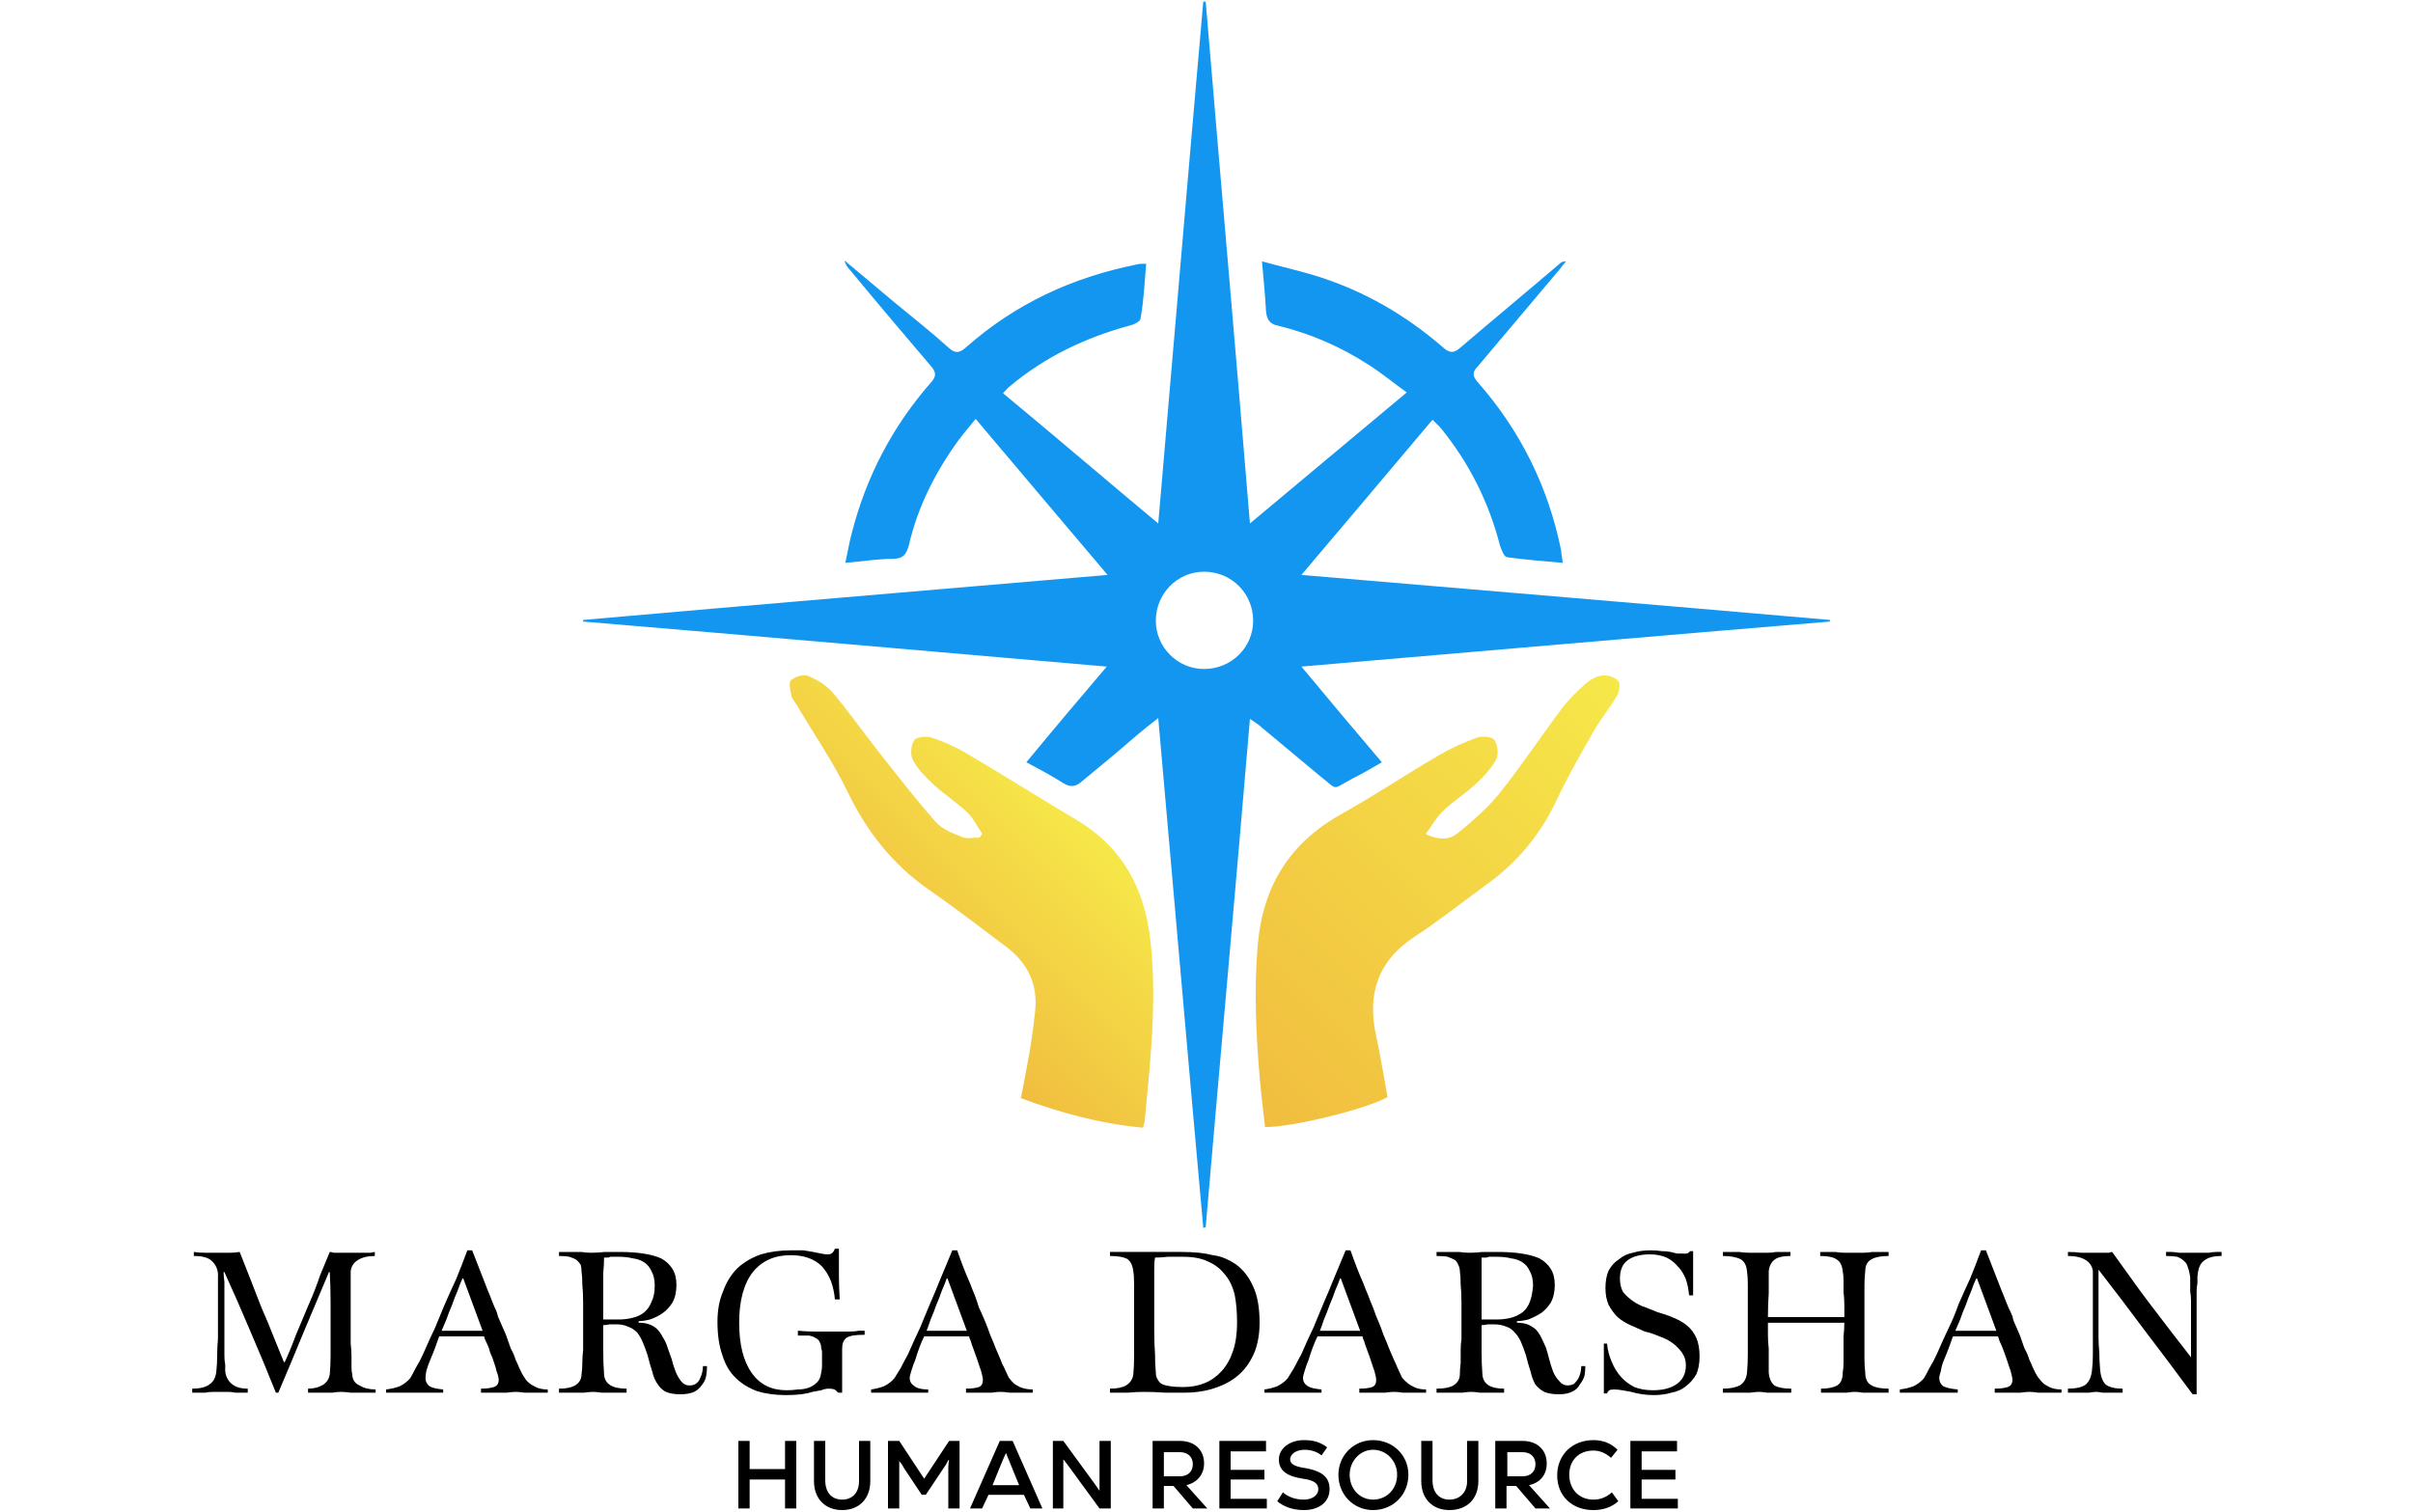 <svg version="1.2" xmlns="http://www.w3.org/2000/svg" viewBox="0 0 300 188" width="300" height="188">
	<title>MARGA DARSHAN logo Final-svg</title>
	<defs>
		<clipPath clipPathUnits="userSpaceOnUse" id="cp1">
			<path d="m7.14-47.1h285.72v284.97h-285.72z"/>
		</clipPath>
		<clipPath clipPathUnits="userSpaceOnUse" id="cp2">
			<path d="m98.33 84.61c-0.31 0.29-0.06 1.28 0.07 1.92 0.09 0.41 0.43 0.77 0.66 1.15 2.13 3.6 4.53 7.08 6.34 10.84 2.4 4.96 5.63 9.04 10.16 12.18 3.23 2.24 6.34 4.65 9.49 7.01 2.67 2 4 4.63 3.65 8q-0.22 2.2-0.57 4.38c-0.36 2.14-0.79 4.27-1.2 6.49 4.97 1.84 9.96 3.19 15.19 3.67 0.1-0.45 0.19-0.7 0.21-0.96 0.7-7.42 1.53-14.83 0.7-22.31-0.72-6.49-3.47-11.61-9.2-15.02-4.6-2.74-9.14-5.6-13.75-8.32-1.34-0.79-2.79-1.43-4.26-1.91-0.65-0.21-1.89-0.09-2.17 0.33-0.4 0.63-0.5 1.82-0.15 2.47 0.61 1.14 1.58 2.13 2.54 3.02 1.35 1.24 2.91 2.24 4.23 3.5 0.76 0.72 1.23 1.74 1.83 2.63q-0.15 0.24-0.29 0.48c-0.73 0-1.54 0.2-2.16-0.05-1.18-0.47-2.52-0.98-3.31-1.89-2.51-2.83-4.82-5.84-7.17-8.81-1.9-2.42-3.67-4.95-5.66-7.29-0.78-0.91-1.93-1.61-3.05-2.06q-0.2-0.08-0.44-0.08c-0.58 0-1.31 0.28-1.69 0.63z"/>
		</clipPath>
		<linearGradient id="g1" x1="132.9" y1="100.2" x2="111.7" y2="121.4" gradientUnits="userSpaceOnUse">
			<stop offset="0" stop-color="#f6e849"/>
			<stop offset="1" stop-color="#f1bd3f"/>
			<stop offset="1" stop-color="#f1bd3f"/>
		</linearGradient>
		<clipPath clipPathUnits="userSpaceOnUse" id="cp3">
			<path d="m199.18 84.01c-0.74 0.09-1.53 0.55-2.1 1.06-1.06 0.94-2.09 1.97-2.94 3.1-2.6 3.46-4.99 7.08-7.69 10.46-1.48 1.85-3.34 3.44-5.18 4.96-0.98 0.81-2.29 0.97-4.02 0.14 0.78-1.06 1.35-2.11 2.18-2.9 1.22-1.17 2.69-2.08 3.93-3.23 1-0.92 2-1.95 2.64-3.12 0.35-0.63 0.21-1.85-0.21-2.45-0.29-0.42-1.54-0.52-2.19-0.29-1.66 0.61-3.3 1.36-4.83 2.26-4.04 2.37-7.96 4.98-12.05 7.27-6.38 3.57-9.7 8.94-10.34 16.16-0.5 5.68-0.22 11.33 0.27 16.98 0.17 1.93 0.42 3.86 0.63 5.75 3.29 0.07 12.69-2.26 15.23-3.72-0.47-2.52-0.86-5.08-1.42-7.6-1.15-5.22 0.2-9.35 4.83-12.38 3.1-2.03 6-4.35 9-6.53 3.77-2.73 6.62-6.18 8.6-10.41 1.39-2.94 3.01-5.77 4.63-8.6 0.88-1.54 2.04-2.92 2.93-4.46 0.29-0.49 0.4-1.5 0.1-1.8-0.39-0.4-1.14-0.67-1.76-0.67q-0.12 0-0.24 0.02z"/>
		</clipPath>
		<linearGradient id="g2" x1="203.6" y1="87.2" x2="154" y2="136.8" gradientUnits="userSpaceOnUse">
			<stop offset="0" stop-color="#f6e849"/>
			<stop offset="1" stop-color="#f1bd3f"/>
			<stop offset="1" stop-color="#f1bd3f"/>
		</linearGradient>
		<clipPath clipPathUnits="userSpaceOnUse" id="cp4">
			<path d="m7.14-47.1h285.72v284.97h-285.72z"/>
		</clipPath>
		<clipPath clipPathUnits="userSpaceOnUse" id="cp5">
			<path d="m7.14-47.1h285.72v284.97h-285.72z"/>
		</clipPath>
		<clipPath clipPathUnits="userSpaceOnUse" id="cp6">
			<path d="m7.14-47.1h285.72v284.97h-285.72z"/>
		</clipPath>
		<clipPath clipPathUnits="userSpaceOnUse" id="cp7">
			<path d="m7.14-47.1h285.72v284.97h-285.72z"/>
		</clipPath>
		<clipPath clipPathUnits="userSpaceOnUse" id="cp8">
			<path d="m7.14-47.1h285.72v284.97h-285.72z"/>
		</clipPath>
		<clipPath clipPathUnits="userSpaceOnUse" id="cp9">
			<path d="m7.14-47.1h285.72v284.97h-285.72z"/>
		</clipPath>
		<clipPath clipPathUnits="userSpaceOnUse" id="cp10">
			<path d="m7.14-47.1h285.72v284.97h-285.72z"/>
		</clipPath>
		<clipPath clipPathUnits="userSpaceOnUse" id="cp11">
			<path d="m7.14-47.1h285.72v284.97h-285.72z"/>
		</clipPath>
		<clipPath clipPathUnits="userSpaceOnUse" id="cp12">
			<path d="m7.14-47.1h285.72v284.97h-285.72z"/>
		</clipPath>
		<clipPath clipPathUnits="userSpaceOnUse" id="cp13">
			<path d="m7.14-47.1h285.72v284.97h-285.72z"/>
		</clipPath>
		<clipPath clipPathUnits="userSpaceOnUse" id="cp14">
			<path d="m7.14-47.1h285.72v284.97h-285.72z"/>
		</clipPath>
		<clipPath clipPathUnits="userSpaceOnUse" id="cp15">
			<path d="m7.14-47.1h285.72v284.97h-285.72z"/>
		</clipPath>
		<clipPath clipPathUnits="userSpaceOnUse" id="cp16">
			<path d="m7.14-47.1h285.72v284.97h-285.72z"/>
		</clipPath>
		<clipPath clipPathUnits="userSpaceOnUse" id="cp17">
			<path d="m7.14-47.1h285.72v284.97h-285.72z"/>
		</clipPath>
		<clipPath clipPathUnits="userSpaceOnUse" id="cp18">
			<path d="m7.14-47.1h285.72v284.97h-285.72z"/>
		</clipPath>
		<clipPath clipPathUnits="userSpaceOnUse" id="cp19">
			<path d="m7.14-47.1h285.72v284.97h-285.72z"/>
		</clipPath>
		<clipPath clipPathUnits="userSpaceOnUse" id="cp20">
			<path d="m7.14-47.1h285.72v284.97h-285.72z"/>
		</clipPath>
		<clipPath clipPathUnits="userSpaceOnUse" id="cp21">
			<path d="m7.14-47.1h285.72v284.97h-285.72z"/>
		</clipPath>
		<clipPath clipPathUnits="userSpaceOnUse" id="cp22">
			<path d="m7.14-47.1h285.72v284.97h-285.72z"/>
		</clipPath>
		<clipPath clipPathUnits="userSpaceOnUse" id="cp23">
			<path d="m7.14-47.1h285.72v284.97h-285.72z"/>
		</clipPath>
		<clipPath clipPathUnits="userSpaceOnUse" id="cp24">
			<path d="m7.14-47.1h285.72v284.97h-285.72z"/>
		</clipPath>
		<clipPath clipPathUnits="userSpaceOnUse" id="cp25">
			<path d="m7.14-47.1h285.72v284.97h-285.72z"/>
		</clipPath>
		<clipPath clipPathUnits="userSpaceOnUse" id="cp26">
			<path d="m7.14-47.1h285.72v284.97h-285.72z"/>
		</clipPath>
		<clipPath clipPathUnits="userSpaceOnUse" id="cp27">
			<path d="m7.14-47.1h285.72v284.97h-285.72z"/>
		</clipPath>
		<clipPath clipPathUnits="userSpaceOnUse" id="cp28">
			<path d="m7.14-47.1h285.72v284.97h-285.72z"/>
		</clipPath>
	</defs>
	<style>
		.s0 { fill: #1296ef } 
		.s1 { fill: url(#g1) } 
		.s2 { fill: url(#g2) } 
		.s3 { fill: #000000 } 
	</style>
	<g id="Layer">
		<g id="Clip-Path" clip-path="url(#cp1)">
			<path id="Layer" fill-rule="evenodd" class="s0" d="m178.1 52.2c-5.4 6.4-10.7 12.7-16.3 19.3 22.2 1.9 44 3.7 65.7 5.6q0 0.1 0 0.2c-21.7 1.8-43.5 3.7-65.7 5.6 3.4 4.1 6.6 7.9 10 11.9-1.2 0.7-2.4 1.4-3.6 2-2.7 1.4-1.7 1.6-4.1-0.3-2.4-2-4.8-4-7.2-6-0.4-0.4-0.8-0.6-1.5-1.1-1.8 21.3-3.7 42.3-5.5 63.2q-0.2 0.1-0.3 0.1c-1.9-21-3.7-42-5.6-63.4-1 0.8-1.8 1.4-2.5 2-2.3 2-4.6 3.9-6.9 5.8-0.8 0.7-1.4 0.9-2.4 0.3-1.4-0.9-2.9-1.7-4.6-2.6 3.3-4 6.5-7.8 10-11.9-22-1.9-43.6-3.8-65.1-5.6q0-0.1 0-0.2c21.5-1.9 43.1-3.7 65.2-5.6-5.6-6.6-10.9-12.9-16.4-19.4-0.8 1-1.5 1.8-2.1 2.6-2.9 4-5.1 8.3-6.2 13.1-0.3 1.1-0.7 1.7-2 1.7-1.8 0-3.7 0.3-5.9 0.5 0.3-1.4 0.5-2.6 0.8-3.7q2.7-10.6 9.9-18.8c0.6-0.7 0.6-1.2 0-1.9-3.4-4-6.8-8-10.1-12-0.3-0.3-0.6-0.7-0.7-1.2q3.1 2.6 6.2 5.2c2.3 1.9 4.6 3.7 6.8 5.7 0.8 0.7 1.3 0.6 2.1-0.1 6.1-5.4 13.2-8.7 21.2-10.3 0.3-0.1 0.7-0.1 1.2-0.1-0.2 2.4-0.3 4.6-0.7 6.8 0 0.4-0.9 0.8-1.4 0.9-5.5 1.5-10.5 3.9-14.8 7.5-0.3 0.2-0.5 0.5-0.9 0.9 6.4 5.3 12.7 10.7 19.3 16.2 1.9-21.9 3.7-43.4 5.6-64.9q0.1 0 0.3 0c1.8 21.5 3.7 43 5.5 64.9 6.6-5.5 12.9-10.8 19.5-16.3-1.7-1.2-3.1-2.4-4.7-3.4q-5.2-3.4-11.3-4.9c-1-0.2-1.4-0.7-1.5-1.8-0.1-1.9-0.3-3.9-0.5-6.2 2.5 0.7 4.8 1.2 7 1.9 5.7 1.8 10.9 4.8 15.5 8.8 0.9 0.8 1.4 0.7 2.2 0 4.1-3.5 8.2-6.9 12.3-10.4 0.2-0.2 0.4-0.3 0.8-0.3q-0.4 0.5-0.8 1c-3.4 4-6.8 8.1-10.2 12.1-0.7 0.7-0.6 1.2 0 1.9q8 9.1 10.4 21c0 0.4 0.1 0.8 0.2 1.5-2.4-0.2-4.7-0.4-6.9-0.7-0.4 0-0.7-0.9-0.9-1.4-1.4-5.5-3.9-10.4-7.4-14.7-0.3-0.3-0.5-0.5-1-1zm-22.3 25c0-3.4-2.7-6.1-6.1-6.1-3.3 0-6 2.7-6 6.1 0 3.3 2.7 6 6 6 3.4 0 6.1-2.7 6.1-6z"/>
		</g>
	</g>
	<g id="Layer">
		<g id="Clip-Path" clip-path="url(#cp2)">
			<path id="Layer" class="s1" d="m172.1 112.1l-51.2 51-51.1-51 51.1-51z"/>
		</g>
	</g>
	<g id="Layer">
		<g id="Clip-Path" clip-path="url(#cp3)">
			<path id="Layer" class="s2" d="m229.7 112.1l-51 50.9-51-50.9 51-50.8z"/>
		</g>
	</g>
	<g id="Layer">
		<g id="Clip-Path" clip-path="url(#cp4)">
			<path id="Layer" class="s3" d="m46 173.2q-0.5 0-1.1 0-0.7 0-1.3 0-0.7-0.1-1.2-0.1-0.5 0-1.1 0.1-0.6 0-1.2 0-0.6 0-1.1 0-0.5 0-0.7 0v-0.5q1.1 0 1.9-0.5 0.7-0.5 0.8-1.3 0.1-1 0.1-2.4 0-1.4 0-3.1 0-1.6 0-3.5 0-1.8-0.1-3.7h-0.1q-1.6 3.8-3.2 7.6-1.6 3.9-3.1 7.4h-0.3q-1.6-4-3.2-7.7-1.6-3.8-3.2-7.3h-0.1q0 0.5 0.1 1.2 0 0.7 0 1.5 0 0.8 0 1.7 0 0.8 0 1.6v1.3 0.9q0 0.5 0 1.1 0 0.6 0 1.1 0 0.6 0.1 1.1 0 0.5 0 0.8 0.1 1 0.8 1.6 0.7 0.6 2 0.6v0.5q-0.2 0-0.6 0-0.4 0-0.9 0-0.5-0.1-1-0.1-0.5 0-0.9 0-0.3 0-0.8 0-0.6 0-1.1 0.1-0.6 0-1 0-0.4 0-0.6 0v-0.5q1.4 0 2.1-0.5 0.8-0.5 0.9-1.7 0.1-0.9 0.1-1.9 0-1 0.1-2.1 0-1.2 0-2 0-0.8 0-1.5v-0.9-1.1q0-0.7 0-1.4 0-0.7 0-1.2-0.1-1-0.8-1.6-0.6-0.6-2.2-0.6v-0.5q0.6 0.1 1.5 0.1 1 0 1.9 0h1.1q0.5 0 1.2-0.1 0.6 1.5 1.3 3.3 0.7 1.8 1.4 3.6 0.8 1.8 1.5 3.6 0.7 1.7 1.3 3.2h0.1q0.7-1.5 1.4-3.4 0.8-1.9 1.6-3.8 0.8-1.8 1.4-3.6 0.7-1.7 1.2-2.9 0.2 0 0.5 0.1 0.3 0 0.7 0 0.3 0 0.7 0h0.6q0.3 0 0.8 0 0.5 0 0.9 0 0.5 0 0.9 0 0.4-0.1 0.5-0.1v0.5q-1.3 0-2.1 0.5-0.8 0.5-0.9 1.4 0 0.7 0 1.7v2.8 1.4q0 0.7 0 1.5 0 0.8 0 1.6 0.1 0.8 0.1 1.6 0 0.7 0 1.3 0 0.6 0.1 0.9 0 1 0.9 1.4 0.8 0.5 2 0.5v0.4q-0.2 0-0.7 0z"/>
		</g>
		<g id="Clip-Path" clip-path="url(#cp5)">
			<path id="Layer" fill-rule="evenodd" class="s3" d="m68.1 173.2q-0.2 0-0.7 0-0.4 0-1 0-0.6 0-1.2 0-0.6-0.1-1.1-0.1-0.4 0-1.1 0.1-0.6 0-1.3 0-0.6 0-1.2 0-0.5 0-0.7 0v-0.5q1 0 1.6-0.2 0.6-0.2 0.6-0.9 0-0.2-0.1-0.6-0.2-0.5-0.3-1-0.2-0.6-0.4-1.2-0.3-0.6-0.4-1.1-0.2-0.5-0.4-0.9-0.2-0.4-0.2-0.6-0.6 0-1.3 0h-3q-0.7 0-1.3 0-0.2 0.6-0.5 1.4-0.3 0.8-0.6 1.5-0.3 0.7-0.5 1.4-0.1 0.6-0.1 0.9 0 0.6 0.5 1 0.5 0.3 1.7 0.4v0.4q-0.1 0-0.5 0-0.4 0-0.9 0-0.5 0-1.1 0-0.5 0-0.9 0-0.4 0-1 0-0.5 0-1.1 0-0.5 0-1 0-0.4 0-0.6 0v-0.4q0.9-0.1 1.7-0.4 0.8-0.4 1.3-1 0.3-0.5 0.7-1.3 0.5-0.8 0.9-1.7 0.4-0.9 0.8-1.8 0.4-0.9 0.7-1.5 0.5-1.2 1.2-2.9 0.7-1.6 1.4-3.1 0.7-1.7 1.4-3.6h0.6q0.9 2.3 1.6 4.1 0.3 0.8 0.6 1.5 0.3 0.8 0.6 1.5 0.3 0.6 0.4 1.1 0.2 0.5 0.3 0.7 0.3 0.7 0.7 1.6 0.3 0.9 0.6 1.7 0.4 0.7 0.6 1.4 0.3 0.6 0.4 0.9 0.4 0.9 0.7 1.3 0.2 0.4 0.6 0.7 0.2 0.2 0.8 0.5 0.6 0.3 1.5 0.3v0.4zm-10.5-14.2h-0.1q-0.3 0.6-0.6 1.5-0.4 0.9-0.7 1.8-0.4 0.9-0.7 1.8-0.4 0.9-0.6 1.4 0.6 0 1.2 0h2.6q0.7 0 1.3 0z"/>
		</g>
		<g id="Clip-Path" clip-path="url(#cp6)">
			<path id="Layer" fill-rule="evenodd" class="s3" d="m87.9 169.9q0 0 0 0zm-0.1 1.2q-0.1 0.6-0.5 1.1-0.4 0.6-1 0.9-0.7 0.3-1.7 0.3-1.1 0-1.8-0.3-0.6-0.3-1-0.9-0.5-0.7-0.7-1.6-0.3-0.9-0.6-2.1-0.3-0.9-0.6-1.6-0.3-0.7-0.7-1.2-0.5-0.5-1.1-0.7-0.6-0.3-1.5-0.3-0.4 0-0.8 0-0.4 0.1-0.8 0.1 0 1.6 0 3.2 0 1.6 0.1 2.9 0.1 1.8 2.8 1.8v0.5q-0.2 0-0.7 0-0.5 0-1.1 0-0.7 0-1.3 0-0.6-0.1-1.1-0.1-0.4 0-1.1 0.1-0.7 0-1.4 0-0.6 0-1.1 0-0.5 0-0.6 0v-0.5q1.3 0 2-0.4 0.8-0.5 0.8-1.4 0.1-0.6 0.1-1.4 0-0.8 0.1-1.6 0-0.7 0-1.4 0-0.7 0-1.1v-3.3q0-1.4-0.1-2.3 0-1-0.1-1.7 0-0.4-0.1-0.8-0.2-0.3-0.5-0.6-0.3-0.2-0.9-0.4-0.5-0.1-1.3-0.1v-0.5q0.1 0 0.5 0 0.5 0 1 0 0.6 0 1.3 0 0.6 0.1 1.2 0.1 0.8 0 1.7-0.1 0.8 0 1.8 0 1.7 0 3 0.2 1.3 0.2 2.2 0.6 0.9 0.5 1.4 1.3 0.5 0.8 0.5 2 0 1.3-0.5 2.2-0.5 0.8-1.2 1.3-0.7 0.5-1.6 0.8-0.8 0.2-1.4 0.2v0.2q0.8 0 1.3 0.2 0.6 0.2 1 0.6 0.4 0.4 0.7 1 0.4 0.6 0.6 1.3 0.2 0.6 0.5 1.4 0.2 0.8 0.5 1.6 0.3 0.7 0.7 1.2 0.4 0.5 1 0.5 0.5 0 0.8-0.2 0.4-0.3 0.5-0.6 0.2-0.4 0.3-0.8 0.1-0.5 0.1-0.8h0.5q0 0.6-0.1 1.2zm-6.4-11.2q0-1.1-0.4-1.8-0.3-0.7-0.9-1.1-0.6-0.4-1.4-0.5-0.8-0.2-1.7-0.2h-0.7q-0.2 0-0.4 0-0.2 0.1-0.4 0.1-0.2 0-0.4 0 0 0.9-0.1 1.9 0 1 0 2 0 1 0 2v1.8q0.4 0 1 0 0.5 0 0.9 0 0.9 0 1.7-0.2 0.9-0.2 1.5-0.7 0.6-0.5 0.9-1.3 0.4-0.8 0.4-2z"/>
		</g>
		<g id="Clip-Path" clip-path="url(#cp7)">
			<path id="Layer" class="s3" d="m106 166.1q-0.5 0.1-0.8 0.3-0.3 0.3-0.4 0.6-0.1 0.3-0.1 0.8 0 0.2 0 0.5v0.7 0.8 1.9q0 0.8 0 1.5h-0.5q-0.1-0.1-0.3-0.3-0.2-0.2-0.9-0.2-0.4 0-0.9 0.2-0.5 0.1-1.1 0.2-0.6 0.2-1.4 0.3-0.8 0.1-1.9 0.1-2 0-3.6-0.5-1.6-0.6-2.7-1.7-1.1-1.1-1.6-2.8-0.6-1.7-0.6-4.1 0-2.2 0.7-3.8 0.6-1.7 1.8-2.9 1.2-1.1 2.9-1.7 1.7-0.5 3.7-0.5 0.9 0 1.6 0 0.7 0.1 1.2 0.2 0.5 0.1 1 0.2 0.4 0.1 0.8 0.1 0.4 0 0.6-0.2 0.2-0.2 0.3-0.5h0.5q0 1.6 0 3.2 0 1.5 0.1 3.1h-0.6q-0.1-1.2-0.5-2.3-0.4-1-1.1-1.8-1.4-1.4-3.9-1.4-3 0-4.7 2.1-1.7 2.2-1.7 6.3 0 4.1 1.6 6.3 1.5 2.1 4.3 2.1 0.7 0 1.4-0.1 0.7 0 1.3-0.2 0.6-0.2 1.1-0.7 0.4-0.4 0.5-1.2 0.1-0.4 0.1-0.8 0-0.3 0-0.7 0-0.7 0-1 0-0.3-0.1-0.5 0-0.5-0.2-0.8-0.1-0.3-0.5-0.5-0.3-0.2-0.8-0.3-0.6 0-1.4 0v-0.6q1.1 0.1 2.1 0.1 0.9 0 2 0 0.5 0 1.1 0 0.6 0 1.2 0 0.7 0 1.2-0.1 0.5 0 0.7 0v0.5q-0.9 0-1.5 0.1z"/>
		</g>
		<g id="Clip-Path" clip-path="url(#cp8)">
			<path id="Layer" fill-rule="evenodd" class="s3" d="m128.4 173.2q0.1 0 0.1 0zm-0.7 0q-0.5 0-1 0-0.6 0-1.2 0-0.6-0.1-1.1-0.1-0.5 0-1.1 0.1-0.7 0-1.3 0-0.7 0-1.2 0-0.5 0-0.7 0v-0.5q1 0 1.6-0.2 0.5-0.2 0.5-0.9 0-0.2-0.1-0.6-0.1-0.5-0.3-1-0.2-0.6-0.4-1.2-0.2-0.6-0.4-1.1-0.2-0.5-0.3-0.9-0.2-0.4-0.2-0.6-0.6 0-1.4 0h-2.9q-0.7 0-1.3 0-0.3 0.6-0.6 1.4-0.3 0.8-0.5 1.5-0.3 0.7-0.5 1.4-0.2 0.6-0.2 0.9 0 0.6 0.6 1 0.5 0.4 1.7 0.4v0.4q-0.2 0-0.6 0-0.4 0-0.9 0-0.5 0-1 0-0.5 0-1 0-0.3 0-0.9 0-0.6 0-1.1 0-0.6 0-1 0-0.5 0-0.6 0v-0.4q0.8-0.1 1.6-0.4 0.8-0.4 1.3-1 0.3-0.5 0.8-1.3 0.4-0.8 0.9-1.7 0.4-0.9 0.8-1.8 0.4-0.9 0.7-1.5 0.5-1.2 1.2-2.9 0.7-1.6 1.3-3.1 0.7-1.7 1.5-3.6h0.6q0.8 2.3 1.6 4.1 0.3 0.8 0.6 1.5 0.3 0.8 0.5 1.5 0.3 0.6 0.5 1.1 0.2 0.5 0.3 0.7 0.3 0.7 0.6 1.6 0.4 0.9 0.7 1.7 0.3 0.7 0.6 1.4 0.2 0.6 0.4 0.9 0.4 0.9 0.6 1.3 0.3 0.4 0.6 0.7 0.2 0.2 0.8 0.5 0.7 0.3 1.6 0.3v0.4q-0.2 0-0.7 0zm-9.9-14.2h-0.1q-0.2 0.6-0.6 1.5-0.3 0.9-0.7 1.8-0.3 0.9-0.7 1.8-0.3 0.9-0.5 1.4 0.6 0 1.2 0h2.6q0.7 0 1.2 0z"/>
		</g>
		<g id="Clip-Path" clip-path="url(#cp9)">
			<path id="Layer" fill-rule="evenodd" class="s3" d="m156.6 164.5q0 2-0.6 3.6-0.7 1.7-1.9 2.8-1.2 1.1-3 1.7-1.7 0.6-3.9 0.6-1 0-2.3 0-1.4-0.1-2.7-0.1-0.9 0-2 0.1-1.1 0-2.2 0v-0.5q1.3 0 2-0.4 0.8-0.5 0.9-1.4 0.1-0.9 0.1-2.4 0-1.4 0-3v-3.1q0-1.4 0-2.6 0-1.1-0.1-1.7-0.1-1-0.7-1.5-0.7-0.4-2.2-0.4v-0.5h0.7q0.5 0 1.1 0 0.7 0 1.3 0h2.3q0.6 0 1.1 0 0.6 0 1.1 0h1.3q1.2 0 2.2 0.1 0.9 0.1 1.7 0.3 0.8 0.1 1.5 0.4 0.7 0.3 1.3 0.7 1.4 1 2.2 2.8 0.8 1.7 0.8 4.5zm-2.8 0q0-2-0.3-3.5-0.4-1.6-1.3-2.6-0.8-1-2-1.5-1.2-0.6-3.1-0.6-0.9 0-1.9 0-0.9 0.1-1.6 0.1-0.1 0.5-0.1 1.3v7.8q0 1.6 0.1 2.9 0 1.3 0.1 2.3 0 0.5 0.2 0.8 0.2 0.4 0.5 0.6 0.4 0.2 1.1 0.3 0.6 0.1 1.6 0.1 1.5 0 2.7-0.5 1.2-0.5 2.1-1.5 0.9-1 1.4-2.5 0.5-1.5 0.5-3.5z"/>
		</g>
		<g id="Clip-Path" clip-path="url(#cp10)">
			<path id="Layer" fill-rule="evenodd" class="s3" d="m177.3 173.2q-0.2 0-0.7 0-0.5 0-1 0-0.6 0-1.2 0-0.6-0.1-1.1-0.1-0.4 0-1.1 0.1-0.7 0-1.3 0-0.7 0-1.2 0-0.5 0-0.7 0v-0.5q1 0 1.6-0.2 0.5-0.2 0.5-0.9 0-0.2-0.1-0.6-0.1-0.5-0.3-1-0.2-0.6-0.4-1.2-0.2-0.6-0.4-1.1-0.2-0.5-0.3-0.9-0.2-0.4-0.2-0.6-0.6 0-1.4 0h-2.9q-0.7 0-1.3 0-0.3 0.6-0.6 1.4-0.3 0.8-0.5 1.5-0.3 0.7-0.5 1.4-0.2 0.6-0.2 0.9 0 0.6 0.6 1 0.5 0.3 1.7 0.4v0.4q-0.2 0-0.6 0-0.4 0-0.9 0-0.5 0-1 0-0.5 0-1 0-0.3 0-0.9 0-0.6 0-1.1 0-0.6 0-1 0-0.5 0-0.6 0v-0.4q0.8-0.1 1.6-0.4 0.8-0.4 1.3-1 0.3-0.5 0.8-1.3 0.4-0.8 0.9-1.7 0.4-0.9 0.8-1.8 0.4-0.9 0.7-1.5 0.5-1.2 1.2-2.9 0.7-1.6 1.3-3.1 0.7-1.7 1.5-3.6h0.6q0.8 2.3 1.6 4.1 0.3 0.8 0.6 1.5 0.3 0.8 0.6 1.5 0.2 0.6 0.4 1.1 0.2 0.5 0.3 0.7 0.3 0.7 0.6 1.6 0.4 0.9 0.7 1.7 0.3 0.7 0.6 1.4 0.3 0.6 0.4 0.9 0.4 0.9 0.6 1.3 0.3 0.4 0.7 0.7 0.2 0.2 0.8 0.5 0.6 0.3 1.5 0.3c0 0 0 0.4 0 0.4zm-10.6-14.2h-0.1q-0.2 0.6-0.6 1.5-0.3 0.9-0.7 1.8-0.3 0.9-0.7 1.8-0.3 0.9-0.5 1.4 0.6 0 1.2 0h2.6q0.7 0 1.2 0z"/>
		</g>
		<g id="Clip-Path" clip-path="url(#cp11)">
			<path id="Layer" fill-rule="evenodd" class="s3" d="m197.1 169.9q0 0 0 0zm-0.1 1.2q-0.2 0.6-0.6 1.1-0.3 0.6-1 0.9-0.6 0.3-1.6 0.3-1.1 0-1.8-0.3-0.6-0.3-1.1-0.9-0.4-0.7-0.6-1.6-0.3-0.9-0.6-2.1-0.3-0.9-0.6-1.6-0.3-0.7-0.8-1.2-0.4-0.5-1-0.7-0.7-0.3-1.6-0.3-0.3 0-0.7 0-0.4 0.1-0.8 0.1 0 1.6 0 3.2 0 1.6 0.1 2.9 0.1 1.8 2.7 1.8v0.5q-0.2 0-0.7 0-0.4 0-1.1 0-0.6 0-1.2 0-0.6-0.1-1.1-0.1-0.4 0-1.1 0.1-0.7 0-1.4 0-0.7 0-1.2 0-0.5 0-0.6 0v-0.5q1.4 0 2.1-0.4 0.8-0.5 0.8-1.4 0-0.6 0.1-1.4 0-0.8 0-1.6 0-0.7 0.1-1.4 0-0.7 0-1.1v-3.3q0-1.4-0.1-2.3 0-1-0.1-1.7 0-0.4-0.2-0.8-0.1-0.3-0.4-0.6-0.4-0.2-0.9-0.4-0.5-0.1-1.4-0.1v-0.5q0.2 0 0.6 0 0.5 0 1 0 0.6 0 1.2 0 0.7 0.1 1.3 0.1 0.8 0 1.6-0.1 0.9 0 1.9 0 1.7 0 3 0.2 1.3 0.2 2.2 0.6 0.9 0.5 1.4 1.3 0.5 0.8 0.5 2 0 1.3-0.5 2.2-0.5 0.8-1.2 1.3-0.8 0.5-1.6 0.8-0.8 0.2-1.4 0.2v0.2q0.7 0 1.3 0.2 0.5 0.2 1 0.6 0.4 0.4 0.7 1 0.3 0.6 0.6 1.3 0.2 0.6 0.4 1.4 0.2 0.8 0.5 1.6 0.3 0.7 0.8 1.2 0.4 0.5 1 0.5 0.4 0 0.8-0.2 0.3-0.3 0.5-0.6 0.2-0.4 0.3-0.8 0.1-0.5 0.1-0.8h0.5q0 0.6-0.1 1.2zm-6.4-11.2q0-1.1-0.4-1.8-0.3-0.7-0.9-1.1-0.6-0.4-1.4-0.5-0.8-0.2-1.8-0.2h-0.6q-0.2 0-0.4 0-0.2 0.1-0.4 0.1-0.2 0-0.5 0 0 0.9 0 1.9 0 1 0 2 0 1 0 2v1.8q0.4 0 1 0 0.5 0 0.8 0 1 0 1.8-0.2 0.8-0.2 1.5-0.7 0.6-0.5 0.9-1.3 0.3-0.8 0.4-2z"/>
		</g>
		<g id="Clip-Path" clip-path="url(#cp12)">
			<path id="Layer" class="s3" d="m211.3 168.7q0 1.3-0.4 2.2-0.5 0.9-1.3 1.5-0.7 0.6-1.8 0.8-1 0.3-2.2 0.3-0.7 0-1.4-0.1-0.7-0.1-1.4-0.3-0.6-0.1-1.1-0.2-0.6-0.1-1-0.1-0.5 0-0.6 0.1-0.2 0.1-0.3 0.4h-0.4q0-0.6 0-1.5 0-0.8 0-1.7 0-1 0-1.8 0-0.8 0-1.2h0.4q0.1 1.2 0.6 2.3 0.4 1 1.1 1.8 0.7 0.8 1.7 1.3 1 0.4 2.3 0.4 1.9 0 3-0.8 1.1-0.8 1.1-2.3 0-0.9-0.5-1.6-0.5-0.7-1.2-1.2-0.7-0.5-1.6-0.8-0.9-0.4-1.8-0.6-0.9-0.4-1.8-0.8-0.9-0.4-1.6-1-0.6-0.6-1.1-1.5-0.4-0.9-0.4-2.1 0-1.3 0.4-2.2 0.5-0.9 1.3-1.4 0.7-0.6 1.7-0.8 1-0.3 2.2-0.3 0.8 0 1.4 0.1 0.6 0 1.1 0.1 0.4 0.1 0.8 0.2 0.3 0 0.7 0 0.7 0.1 0.9-0.3h0.4q0 0.5 0 1.3 0 0.8 0 1.5 0 0.8 0 1.5 0 0.8 0 1.2h-0.5q-0.1-1.1-0.4-2-0.4-1-1-1.6-0.6-0.7-1.4-1.1-0.9-0.4-2.1-0.4-1.7 0-2.7 0.7-1 0.7-1 2.3 0 1 0.4 1.7 0.5 0.6 1.2 1.1 0.7 0.5 1.6 0.8 0.8 0.3 1.5 0.6 1.1 0.3 2 0.7 1 0.4 1.7 1 0.7 0.6 1.1 1.5 0.4 0.9 0.4 2.3z"/>
		</g>
		<g id="Clip-Path" clip-path="url(#cp13)">
			<path id="Layer" class="s3" d="m234.1 173.2q-0.6 0-1.2 0-0.6 0-1.3 0-0.6-0.1-1-0.1-0.4 0-1 0.1-0.7 0-1.3 0-0.7 0-1.2 0-0.5 0-0.7 0v-0.5q1.3 0 2-0.4 0.7-0.4 0.7-1.6 0.1-0.5 0.1-1.3 0-0.7 0-1.6 0-0.8 0-1.6 0.1-0.9 0.1-1.7-0.9 0-2.2 0h-2.5-2.5q-1.2 0-2.3 0v1.5q0 0.9 0.1 1.7 0 0.8 0 1.6 0 0.8 0 1.4 0.1 1.1 0.7 1.6 0.7 0.4 2.1 0.4v0.5q-0.3 0-0.8 0-0.4 0-1 0-0.6 0-1.2 0-0.6-0.1-1-0.1-0.4 0-1.1 0.1-0.6 0-1.3 0-0.7 0-1.3 0-0.6 0-0.8 0v-0.5q1.3 0 2.1-0.4 0.8-0.5 0.9-1.6 0.1-1 0.1-2.4 0-1.4 0-3.3v-3.3q0-1.2 0-2 0-0.9-0.1-1.6-0.1-1.1-0.8-1.5-0.8-0.4-2.2-0.4v-0.5q0.2 0 0.8 0 0.5 0 1.2 0 0.7 0.1 1.4 0.1 0.7 0 1.1 0 0.5 0 1 0 0.6 0 1.1-0.1 0.6 0 1 0 0.5 0 0.8 0v0.5q-1.3 0-1.9 0.4-0.7 0.5-0.8 1.5 0 1.1 0 2.7-0.1 1.5-0.1 3 1.2 0 2.3 0h2.5 2.5q1.1 0 2.2 0v-1.5q0-0.8-0.1-1.6 0-0.7 0-1.4 0-0.7-0.1-1.2-0.1-1.1-0.8-1.5-0.6-0.4-2-0.4v-0.5q0.2 0 0.7 0 0.5 0 1.2 0 0.6 0.1 1.3 0.1 0.6 0 1 0 0.4 0 1.1 0 0.6 0 1.2-0.1 0.6 0 1.2 0 0.5 0 0.8 0v0.5q-1.4 0-2.1 0.4-0.8 0.4-0.8 1.5-0.1 0.8-0.1 1.7 0 0.8 0 2v5.3q0 1 0 1.9 0 0.9 0.1 1.7 0 1.2 0.8 1.6 0.7 0.4 2.1 0.4v0.5q-0.2 0-0.7 0z"/>
		</g>
		<g id="Clip-Path" clip-path="url(#cp14)">
			<path id="Layer" fill-rule="evenodd" class="s3" d="m256.3 173.2q-0.2 0-0.7 0-0.4 0-1 0-0.6 0-1.2 0-0.6-0.1-1.1-0.1-0.4 0-1.1 0.1-0.6 0-1.3 0-0.6 0-1.2 0-0.5 0-0.7 0v-0.5q1 0 1.6-0.2 0.6-0.2 0.6-0.9 0-0.2-0.1-0.6-0.1-0.5-0.3-1-0.2-0.6-0.4-1.2-0.2-0.6-0.4-1.1-0.2-0.5-0.4-0.9-0.1-0.4-0.2-0.6-0.6 0-1.3 0h-2.9q-0.7 0-1.4 0-0.2 0.6-0.5 1.4-0.3 0.8-0.6 1.5-0.3 0.7-0.4 1.4-0.2 0.6-0.2 0.9 0 0.6 0.5 1 0.6 0.3 1.8 0.4v0.4q-0.2 0-0.6 0-0.4 0-0.9 0-0.5 0-1.1 0-0.5 0-0.9 0-0.4 0-1 0-0.5 0-1.1 0-0.5 0-1 0-0.4 0-0.6 0v-0.4q0.9-0.1 1.7-0.4 0.8-0.4 1.3-1 0.3-0.5 0.7-1.3 0.5-0.8 0.9-1.7 0.4-0.9 0.8-1.8 0.4-0.9 0.7-1.5 0.6-1.2 1.2-2.9 0.7-1.6 1.4-3.1 0.7-1.7 1.4-3.6h0.6q0.9 2.3 1.6 4.1 0.3 0.8 0.6 1.5 0.3 0.8 0.6 1.5 0.3 0.6 0.5 1.1 0.1 0.5 0.2 0.7 0.3 0.7 0.7 1.6 0.3 0.9 0.6 1.7 0.4 0.7 0.6 1.4 0.3 0.6 0.4 0.9 0.4 0.9 0.7 1.3 0.3 0.4 0.6 0.7 0.2 0.2 0.8 0.5 0.6 0.3 1.5 0.3c0 0 0 0.4 0 0.4zm-10.5-14.2h-0.1q-0.3 0.6-0.6 1.5-0.4 0.9-0.7 1.8-0.4 0.9-0.7 1.8-0.4 0.9-0.6 1.4 0.6 0 1.2 0h2.6q0.7 0 1.3 0z"/>
		</g>
		<g id="Clip-Path" clip-path="url(#cp15)">
			<path id="Layer" class="s3" d="m274 156.8q-0.7 0.5-0.8 2 0 0.4 0 0.8-0.1 0.5-0.1 1 0 0.6 0 1.1 0 0.5 0 1v2.8q0 0.9 0 2 0 1 0 2v2.1 1.8h-0.5q-3.1-4.2-6-8-2.9-3.9-5.7-7.5 0 0.5 0 1.6 0 1 0 2.2 0 1.1 0 2.4v2.1q0 1 0.1 2 0 1 0.1 2.1 0.1 1.3 0.7 1.9 0.7 0.5 2.1 0.5v0.5q-0.2 0-0.6 0-0.4 0-0.9 0-0.5 0-1 0-0.5-0.1-0.8-0.1-0.3 0-0.9 0.1-0.5 0-1 0-0.5 0-1 0-0.4 0-0.6 0v-0.5q1.5 0 2.2-0.5 0.7-0.6 0.8-1.9 0.1-0.8 0.1-1.9 0-1.1 0-2.2v-3.6-0.8q0-0.6 0-1.3 0-0.7 0-1.3 0-0.7 0-1.1-0.1-0.9-0.9-1.4-0.8-0.5-2.2-0.5v-0.5q0.8 0 1.7 0.1 0.8 0 1.4 0 0.3 0 0.6 0 0.4 0 0.7 0 0.4 0 0.7 0 0.3-0.1 0.4-0.1 1.1 1.5 2.3 3.2 1.2 1.7 2.5 3.4 1.3 1.7 2.6 3.4 1.3 1.7 2.4 3.1v-6.1q0-0.5 0-1 0-0.5-0.1-1.1 0-0.5 0-1 0-0.4 0-0.8-0.1-0.7-0.3-1.2-0.1-0.5-0.5-0.8-0.3-0.3-0.8-0.5-0.6-0.1-1.4-0.1v-0.5q0.2 0 0.6 0 0.4 0 1 0.1 0.5 0 1 0 0.5 0 0.9 0 0.3 0 0.8 0 0.5 0 1 0 0.5-0.1 1-0.1 0.5 0 0.6 0v0.5q-1.5 0-2.2 0.6z"/>
		</g>
		<g id="Clip-Path" clip-path="url(#cp16)">
			<path id="Layer" class="s3" d="m99 179.2v8.4h-1.4v-3.6h-4.4v3.6h-1.4v-8.4h1.4v3.5h4.4v-3.5z"/>
		</g>
		<g id="Clip-Path" clip-path="url(#cp17)">
			<path id="Layer" class="s3" d="m101.2 184.2v-5h1.4v4.9c0 1.5 0.8 2.4 2.1 2.4 1.3 0 2.1-0.9 2.1-2.3v-5h1.4v5c0 2.2-1.4 3.6-3.5 3.6-2.1 0-3.5-1.4-3.5-3.6z"/>
		</g>
		<g id="Clip-Path" clip-path="url(#cp18)">
			<path id="Layer" class="s3" d="m119.3 179.2v8.4h-1.4v-5.1q0-0.5 0.1-0.9h-0.1c-0.1 0.2-0.3 0.6-0.6 1l-2.2 3.3h-0.5l-2.2-3.3c-0.2-0.4-0.5-0.8-0.6-0.9q0 0.3 0 0.8v5.1h-1.4v-8.4h1.4l3.1 4.7 3.1-4.7c0 0 1.3 0 1.3 0z"/>
		</g>
		<g id="Clip-Path" clip-path="url(#cp19)">
			<path id="Layer" fill-rule="evenodd" class="s3" d="m127.3 185.9h-4.4l-0.8 1.7h-1.5l3.7-8.4h1.6l3.7 8.4h-1.5zm-3.9-1.2h3.3l-1.1-2.7c-0.3-0.7-0.5-1.2-0.5-1.3-0.1 0.1-0.3 0.6-0.6 1.3z"/>
		</g>
		<g id="Clip-Path" clip-path="url(#cp20)">
			<path id="Layer" class="s3" d="m130.9 179.2h1.3l3.8 5.2 0.7 1c0-0.3 0-0.6 0-1v-5.2h1.4v8.4h-1.4l-3.8-5.2c-0.4-0.5-0.5-0.7-0.7-0.9 0 0.2 0 0.5 0 0.9v5.2h-1.3z"/>
		</g>
		<g id="Clip-Path" clip-path="url(#cp21)">
			<path id="Layer" fill-rule="evenodd" class="s3" d="m145.9 184.8h-1.2v2.8h-1.4v-8.4h3.4c1.8 0 3 1.1 3 2.8 0 1.4-0.9 2.4-2.2 2.7l2.6 2.9h-1.8zm0.8-4.2h-2v3h2c1 0 1.6-0.6 1.6-1.5 0-0.9-0.6-1.5-1.6-1.5z"/>
		</g>
		<g id="Clip-Path" clip-path="url(#cp22)">
			<path id="Layer" class="s3" d="m157.5 186.4v1.2h-5.9v-8.4h5.8v1.3h-4.4v2.3h4.2v1.2h-4.2v2.4z"/>
		</g>
		<g id="Clip-Path" clip-path="url(#cp23)">
			<path id="Layer" class="s3" d="m158.8 186.7l0.7-1.1c0.7 0.6 1.6 0.9 2.6 0.9 1 0 1.8-0.5 1.8-1.3 0-0.7-0.5-1.1-1.9-1.3-2-0.3-3-1-3-2.4 0-1.4 1.4-2.4 3.1-2.4 1.1 0 2 0.2 2.9 0.9l-0.7 1c-0.6-0.5-1.4-0.7-2.1-0.7-1 0-1.8 0.5-1.8 1.2 0 0.6 0.6 0.9 2 1.1 2.1 0.4 2.9 1.2 2.9 2.6 0 1.6-1.3 2.6-3.2 2.6-1.3 0-2.5-0.4-3.3-1.1z"/>
		</g>
		<g id="Clip-Path" clip-path="url(#cp24)">
			<path id="Layer" fill-rule="evenodd" class="s3" d="m170.7 187.8c-2.4 0-4.3-1.9-4.3-4.4 0-2.4 1.9-4.3 4.3-4.3 2.5 0 4.4 1.9 4.4 4.3 0 2.5-1.9 4.4-4.4 4.4zm3-4.4c0-1.7-1.3-3.1-3-3.1-1.6 0-2.9 1.4-2.9 3.1 0 1.8 1.3 3.1 2.9 3.1 1.7 0 3-1.3 3-3.1z"/>
		</g>
		<g id="Clip-Path" clip-path="url(#cp25)">
			<path id="Layer" class="s3" d="m176.7 184.2v-5h1.4v4.9c0 1.5 0.8 2.4 2.1 2.4 1.3 0 2.2-0.9 2.2-2.3v-5h1.4v5c0 2.2-1.4 3.6-3.6 3.6-2.1 0-3.5-1.4-3.5-3.6z"/>
		</g>
		<g id="Clip-Path" clip-path="url(#cp26)">
			<path id="Layer" fill-rule="evenodd" class="s3" d="m188.5 184.8h-1.2v2.8h-1.4v-8.4h3.4c1.8 0 3 1.1 3 2.8 0 1.4-0.8 2.4-2.2 2.7l2.6 2.9h-1.8zm0.8-4.2h-1.9v3h1.9c1 0 1.6-0.6 1.6-1.5 0-0.9-0.6-1.5-1.6-1.5z"/>
		</g>
		<g id="Clip-Path" clip-path="url(#cp27)">
			<path id="Layer" class="s3" d="m193.6 183.5c0-2.6 1.9-4.4 4.5-4.4 1.2 0 2.2 0.4 3 1.2l-0.8 1c-0.7-0.6-1.4-0.9-2.2-0.9-1.8 0-3 1.2-3 3 0 1.8 1.2 3.1 3 3.1 0.9 0 1.6-0.3 2.3-0.9l0.8 1.1c-0.8 0.7-1.8 1.1-3.1 1.1-2.7 0-4.5-1.8-4.5-4.3z"/>
		</g>
		<g id="Clip-Path" clip-path="url(#cp28)">
			<path id="Layer" class="s3" d="m208.6 186.4v1.2h-5.9v-8.4h5.8v1.3h-4.4v2.3h4.2v1.2h-4.2v2.4z"/>
		</g>
	</g>
</svg>